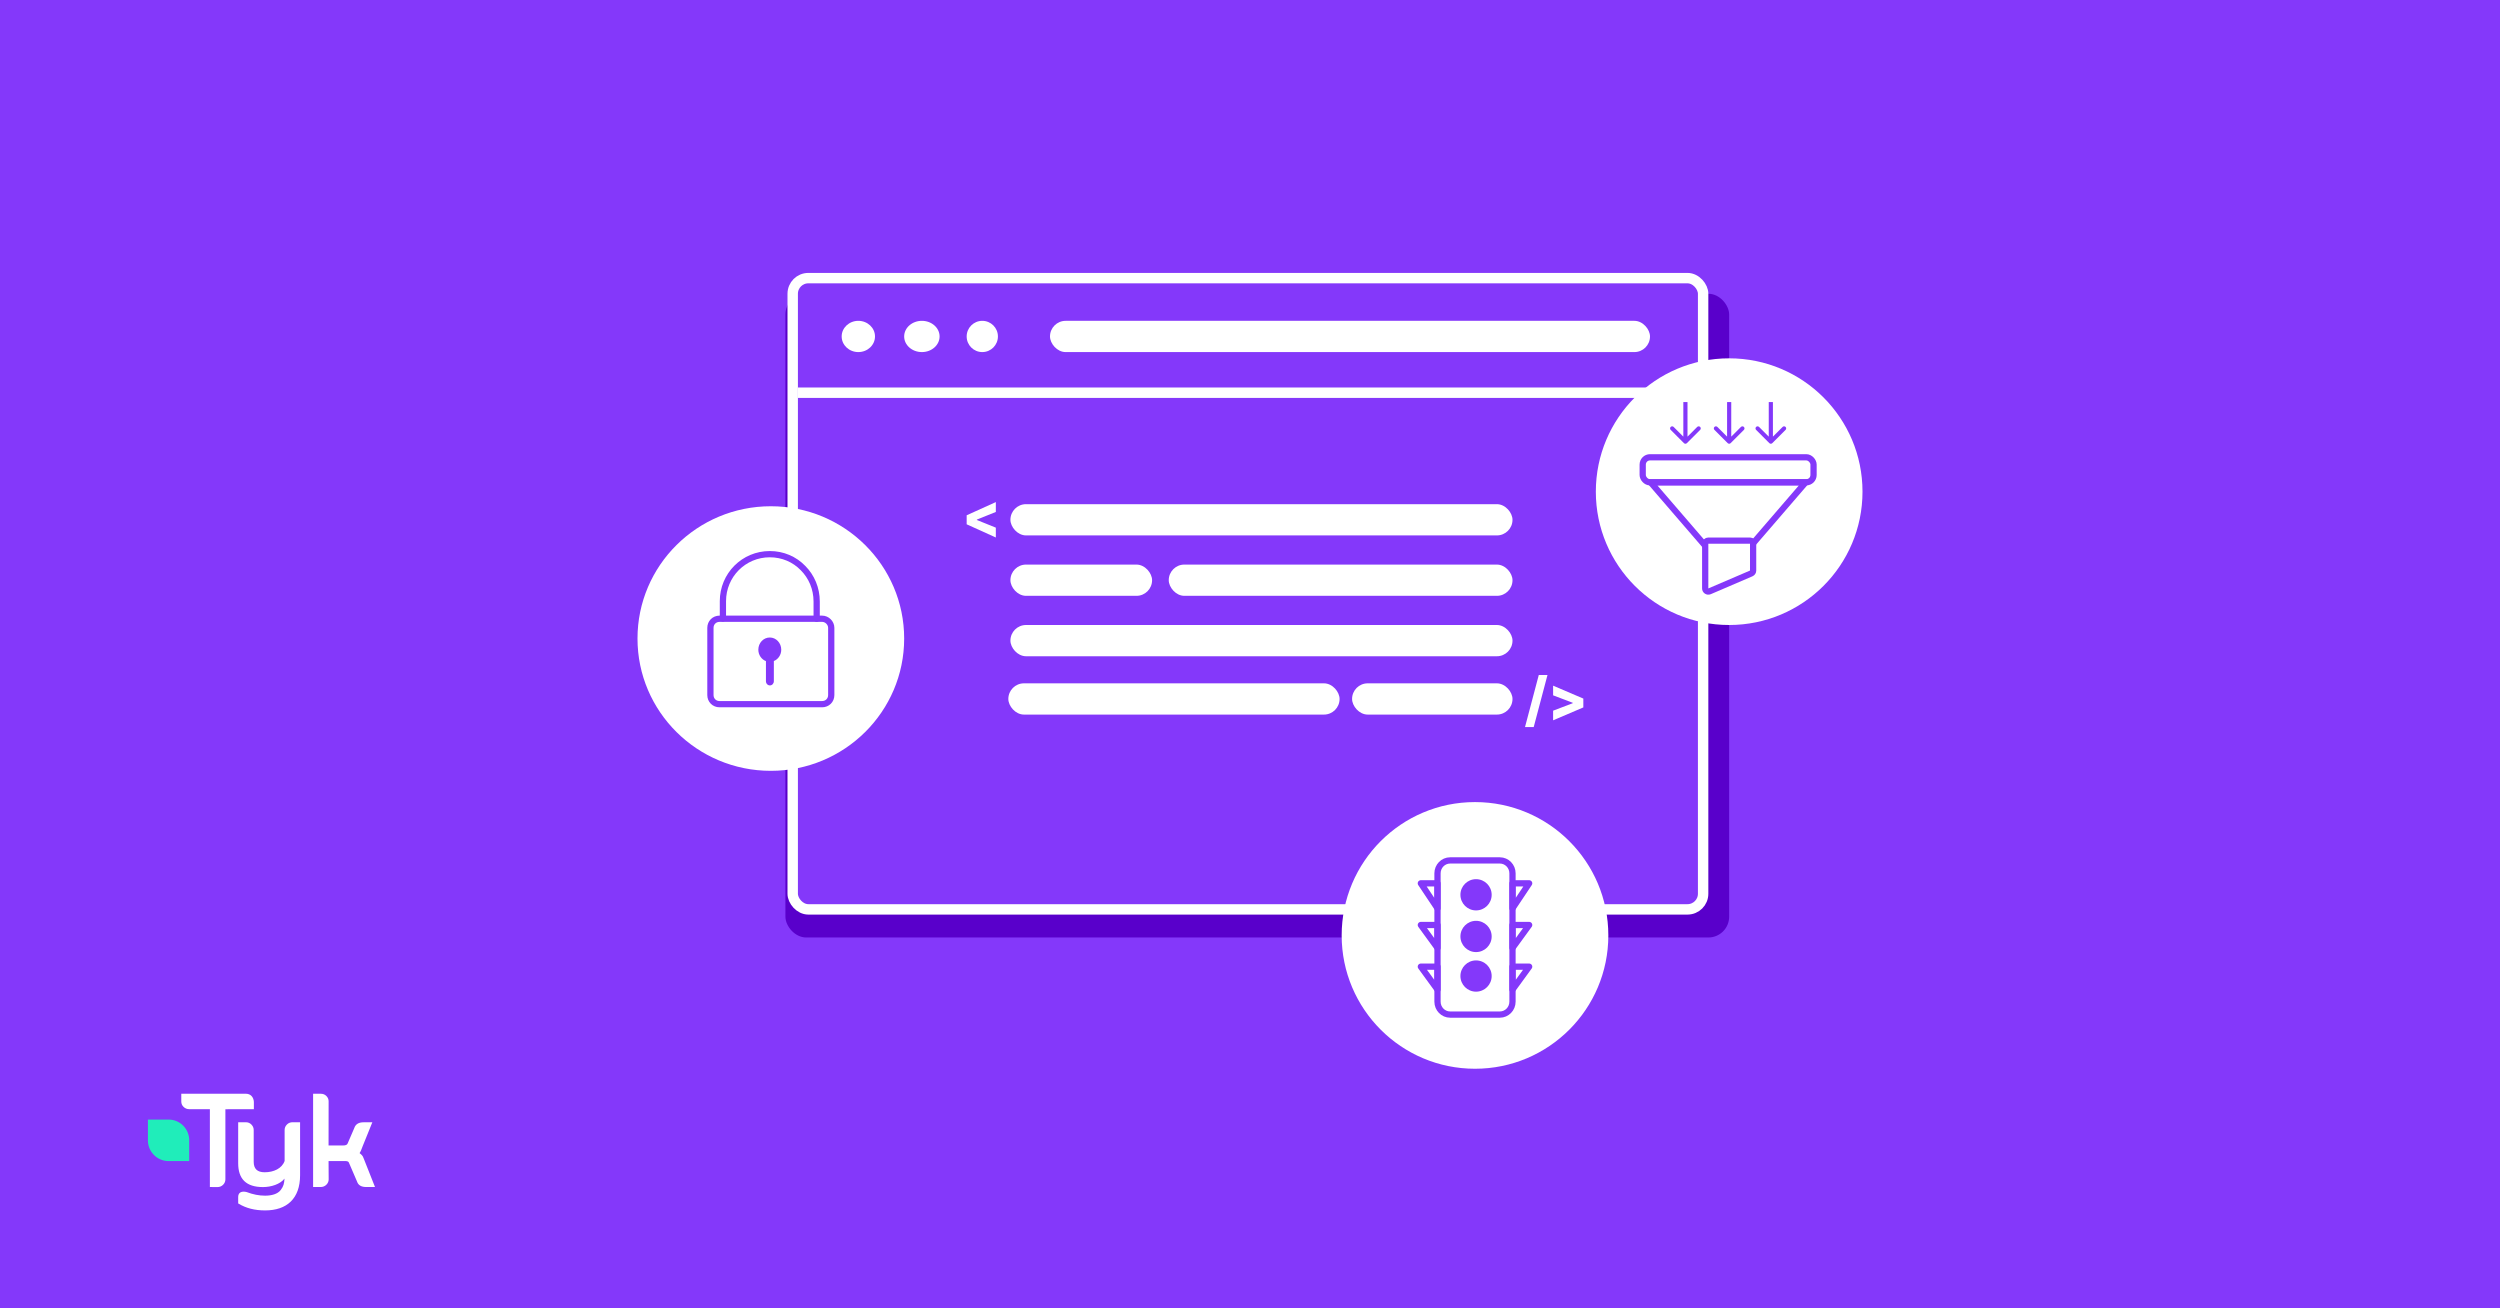 <svg xmlns="http://www.w3.org/2000/svg" width="1200" height="628" viewBox="0 0 1200 628" fill="none"><rect width="1200" height="628" fill="#8438FA"></rect><path d="M120.739 526.085C120.029 525.353 119.102 525 118.038 525H87.016V528.717C87.016 529.721 87.37 530.589 88.107 531.295C88.844 532.027 89.771 532.407 90.835 532.407H100.74V569.767L104.368 569.795C105.432 569.795 106.36 569.415 107.069 568.709C107.806 567.977 108.188 567.081 108.188 566.105V532.434L121.857 532.407V528.961C121.83 527.984 121.475 526.845 120.739 526.085Z" fill="white"></path><path d="M140.438 538.676C139.374 538.676 138.446 539.028 137.737 539.761C137 540.494 136.618 541.389 136.618 542.366V557.261C135.309 560.924 131.325 562.687 127.042 562.687C123.495 562.687 121.776 561.032 121.776 557.668V542.366C121.776 541.389 121.394 540.521 120.657 539.761C119.948 539.028 119.02 538.676 117.956 538.676H114.327V558.373C114.327 565.943 118.201 569.796 126.223 569.796C130.179 569.796 134.49 568.412 136.564 565.726C136.4 568.114 136.127 569.362 134.79 571.153C133.29 573.16 130.343 573.92 127.26 573.92C124.313 573.92 121.476 573.35 118.365 572.184C117.847 572.048 117.356 571.994 116.946 571.994C115.255 571.994 114.327 572.916 114.327 574.598V577.637L114.545 577.773C118.092 579.916 122.24 581.001 127.26 581.001C137.682 581.001 144.04 575.331 144.04 564.125V538.676H140.438Z" fill="white"></path><path d="M174.598 556.12C174.052 554.465 173.397 554.221 172.606 553.488C172.961 553.027 173.397 552.159 174.025 550.314L178.718 538.702H174.461C172.142 538.702 170.642 539.651 170.041 541.496L166.849 548.903C166.603 549.527 165.867 549.826 164.666 549.826H157.709L157.736 528.636C157.736 527.659 157.409 526.845 156.672 526.085C155.963 525.353 155.035 525 153.971 525H150.288V569.767H153.944C155.008 569.767 155.935 569.388 156.672 568.655C157.381 567.95 157.763 567.081 157.763 566.078L157.709 557.314H165.949C167.122 557.314 167.422 557.857 167.558 558.264L171.378 567.136C171.951 568.899 173.425 569.767 175.771 569.767H180L174.598 556.12Z" fill="white"></path><path d="M90.781 546.46C90.344 541.414 86.17 537.453 81.041 537.398H72.965H72.692H71V539.108V539.623V547.763C71.218 552.945 75.365 557.123 80.549 557.313H88.844H89.117H90.808V555.604V546.488C90.808 546.46 90.781 546.46 90.781 546.46Z" fill="#20EDBA"></path><rect x="377" y="141" width="453" height="309" rx="10" fill="#5900CB"></rect><rect x="380.5" y="133.5" width="437" height="303" rx="7.5" fill="#8438FA" stroke="white" stroke-width="5"></rect><line x1="383" y1="188.5" x2="820" y2="188.5" stroke="white" stroke-width="5"></line><ellipse cx="412" cy="161.5" rx="8" ry="7.5" fill="white"></ellipse><ellipse cx="442.5" cy="161.5" rx="8.5" ry="7.5" fill="white"></ellipse><circle cx="471.5" cy="161.5" r="7.5" fill="white"></circle><rect x="504" y="154" width="288" height="15" rx="7.5" fill="white"></rect><rect x="485" y="242" width="241" height="15" rx="7.5" fill="white"></rect><rect x="561" y="271" width="165" height="15" rx="7.5" fill="white"></rect><rect x="484" y="328" width="159" height="15" rx="7.5" fill="white"></rect><rect x="649" y="328" width="77" height="15" rx="7.5" fill="white"></rect><rect x="485" y="300" width="241" height="15" rx="7.5" fill="white"></rect><rect x="485" y="271" width="68" height="15" rx="7.5" fill="white"></rect><path d="M464 251.667V247.333L478 241V245.74L468.757 249.458L468.902 249.229V249.781L468.757 249.542L478 253.271V258L464 251.667Z" fill="white"></path><path d="M742.792 324L736.179 349H732L738.614 324H742.792Z" fill="white"></path><path d="M760 339.559L745.49 345.758V341.129L755.07 337.479L754.93 337.713V337.173L755.07 337.397L745.49 333.757V329.118L760 335.317V339.559Z" fill="white"></path><ellipse cx="370" cy="306.5" rx="64" ry="63.5" fill="white"></ellipse><circle cx="708" cy="449" r="64" fill="white"></circle><circle cx="830" cy="236" r="64" fill="white"></circle><path d="M394.639 297H345.361C342.89 297 341 298.89 341 301.362V333.638C341 336.11 342.89 338 345.361 338H394.639C397.11 338 399 336.11 399 333.638V301.362C399 299.035 396.965 297 394.639 297Z" stroke="#8438FA" stroke-width="3" stroke-miterlimit="10" stroke-linecap="round" stroke-linejoin="round"></path><path d="M347 296.854V288.559C347 276.042 357.016 266 369.5 266C375.742 266 381.403 268.474 385.468 272.695C389.532 276.77 392 282.446 392 288.704V297" stroke="#8438FA" stroke-width="3" stroke-miterlimit="10" stroke-linecap="round" stroke-linejoin="round"></path><rect x="788.5" y="219.5" width="82" height="12" rx="3.5" stroke="#8438FA" stroke-width="3"></rect><path d="M828.364 273.383L792.273 231.5H866.727L830.636 273.383C830.038 274.078 828.962 274.078 828.364 273.383Z" stroke="#8438FA" stroke-width="3"></path><path d="M820 259.5H840C840.828 259.5 841.5 260.172 841.5 261V273.869C841.5 274.469 841.143 275.011 840.591 275.247L820.591 283.827C819.602 284.252 818.5 283.526 818.5 282.449V261C818.5 260.172 819.172 259.5 820 259.5Z" fill="white" stroke="#8438FA" stroke-width="3"></path><path d="M808.293 212.707C808.683 213.098 809.317 213.098 809.707 212.707L816.071 206.343C816.462 205.953 816.462 205.319 816.071 204.929C815.681 204.538 815.047 204.538 814.657 204.929L809 210.586L803.343 204.929C802.953 204.538 802.319 204.538 801.929 204.929C801.538 205.319 801.538 205.953 801.929 206.343L808.293 212.707ZM808 193L808 212L810 212L810 193L808 193Z" fill="#8438FA"></path><path d="M829.293 212.707C829.683 213.098 830.317 213.098 830.707 212.707L837.071 206.343C837.462 205.953 837.462 205.319 837.071 204.929C836.681 204.538 836.047 204.538 835.657 204.929L830 210.586L824.343 204.929C823.953 204.538 823.319 204.538 822.929 204.929C822.538 205.319 822.538 205.953 822.929 206.343L829.293 212.707ZM829 193L829 212L831 212L831 193L829 193Z" fill="#8438FA"></path><path d="M849.293 212.707C849.683 213.098 850.317 213.098 850.707 212.707L857.071 206.343C857.462 205.953 857.462 205.319 857.071 204.929C856.681 204.538 856.047 204.538 855.657 204.929L850 210.586L844.343 204.929C843.953 204.538 843.319 204.538 842.929 204.929C842.538 205.319 842.538 205.953 842.929 206.343L849.293 212.707ZM849 193L849 212L851 212L851 193L849 193Z" fill="#8438FA"></path><path d="M375 311.843C375 308.615 372.538 306 369.5 306C366.462 306 364 308.615 364 311.843C364 314.38 365.523 316.531 367.65 317.34V326.982C367.65 328.097 368.5 329 369.549 329C370.599 329 371.449 328.097 371.449 326.982V317.301C373.524 316.463 375 314.34 375 311.843Z" fill="#8438FA"></path><path d="M719.93 413H696.07C692.717 413 690 415.777 690 419.203V480.797C690 484.223 692.717 487 696.07 487H719.93C723.283 487 726 484.223 726 480.797V419.203C726 415.777 723.283 413 719.93 413Z" stroke="#8438FA" stroke-width="3" stroke-miterlimit="10" stroke-linecap="round"></path><path d="M690 436V424H682L690 436Z" stroke="#8438FA" stroke-width="3" stroke-linecap="round" stroke-linejoin="round"></path><path d="M690 455V444H682L690 455Z" stroke="#8438FA" stroke-width="3" stroke-linecap="round" stroke-linejoin="round"></path><path d="M690 475V464H682L690 475Z" stroke="#8438FA" stroke-width="3" stroke-linecap="round" stroke-linejoin="round"></path><path d="M726 436V424H734L726 436Z" stroke="#8438FA" stroke-width="3" stroke-linecap="round" stroke-linejoin="round"></path><path d="M726 455V444H734L726 455Z" stroke="#8438FA" stroke-width="3" stroke-linecap="round" stroke-linejoin="round"></path><path d="M726 475V464H734L726 475Z" stroke="#8438FA" stroke-width="3" stroke-linecap="round" stroke-linejoin="round"></path><path d="M708.5 437C712.642 437 716 433.642 716 429.5C716 425.358 712.642 422 708.5 422C704.358 422 701 425.358 701 429.5C701 433.642 704.358 437 708.5 437Z" fill="#8438FA"></path><path d="M708.5 457C712.642 457 716 453.642 716 449.5C716 445.358 712.642 442 708.5 442C704.358 442 701 445.358 701 449.5C701 453.642 704.358 457 708.5 457Z" fill="#8438FA"></path><path d="M708.5 476C712.642 476 716 472.642 716 468.5C716 464.358 712.642 461 708.5 461C704.358 461 701 464.358 701 468.5C701 472.642 704.358 476 708.5 476Z" fill="#8438FA"></path></svg>